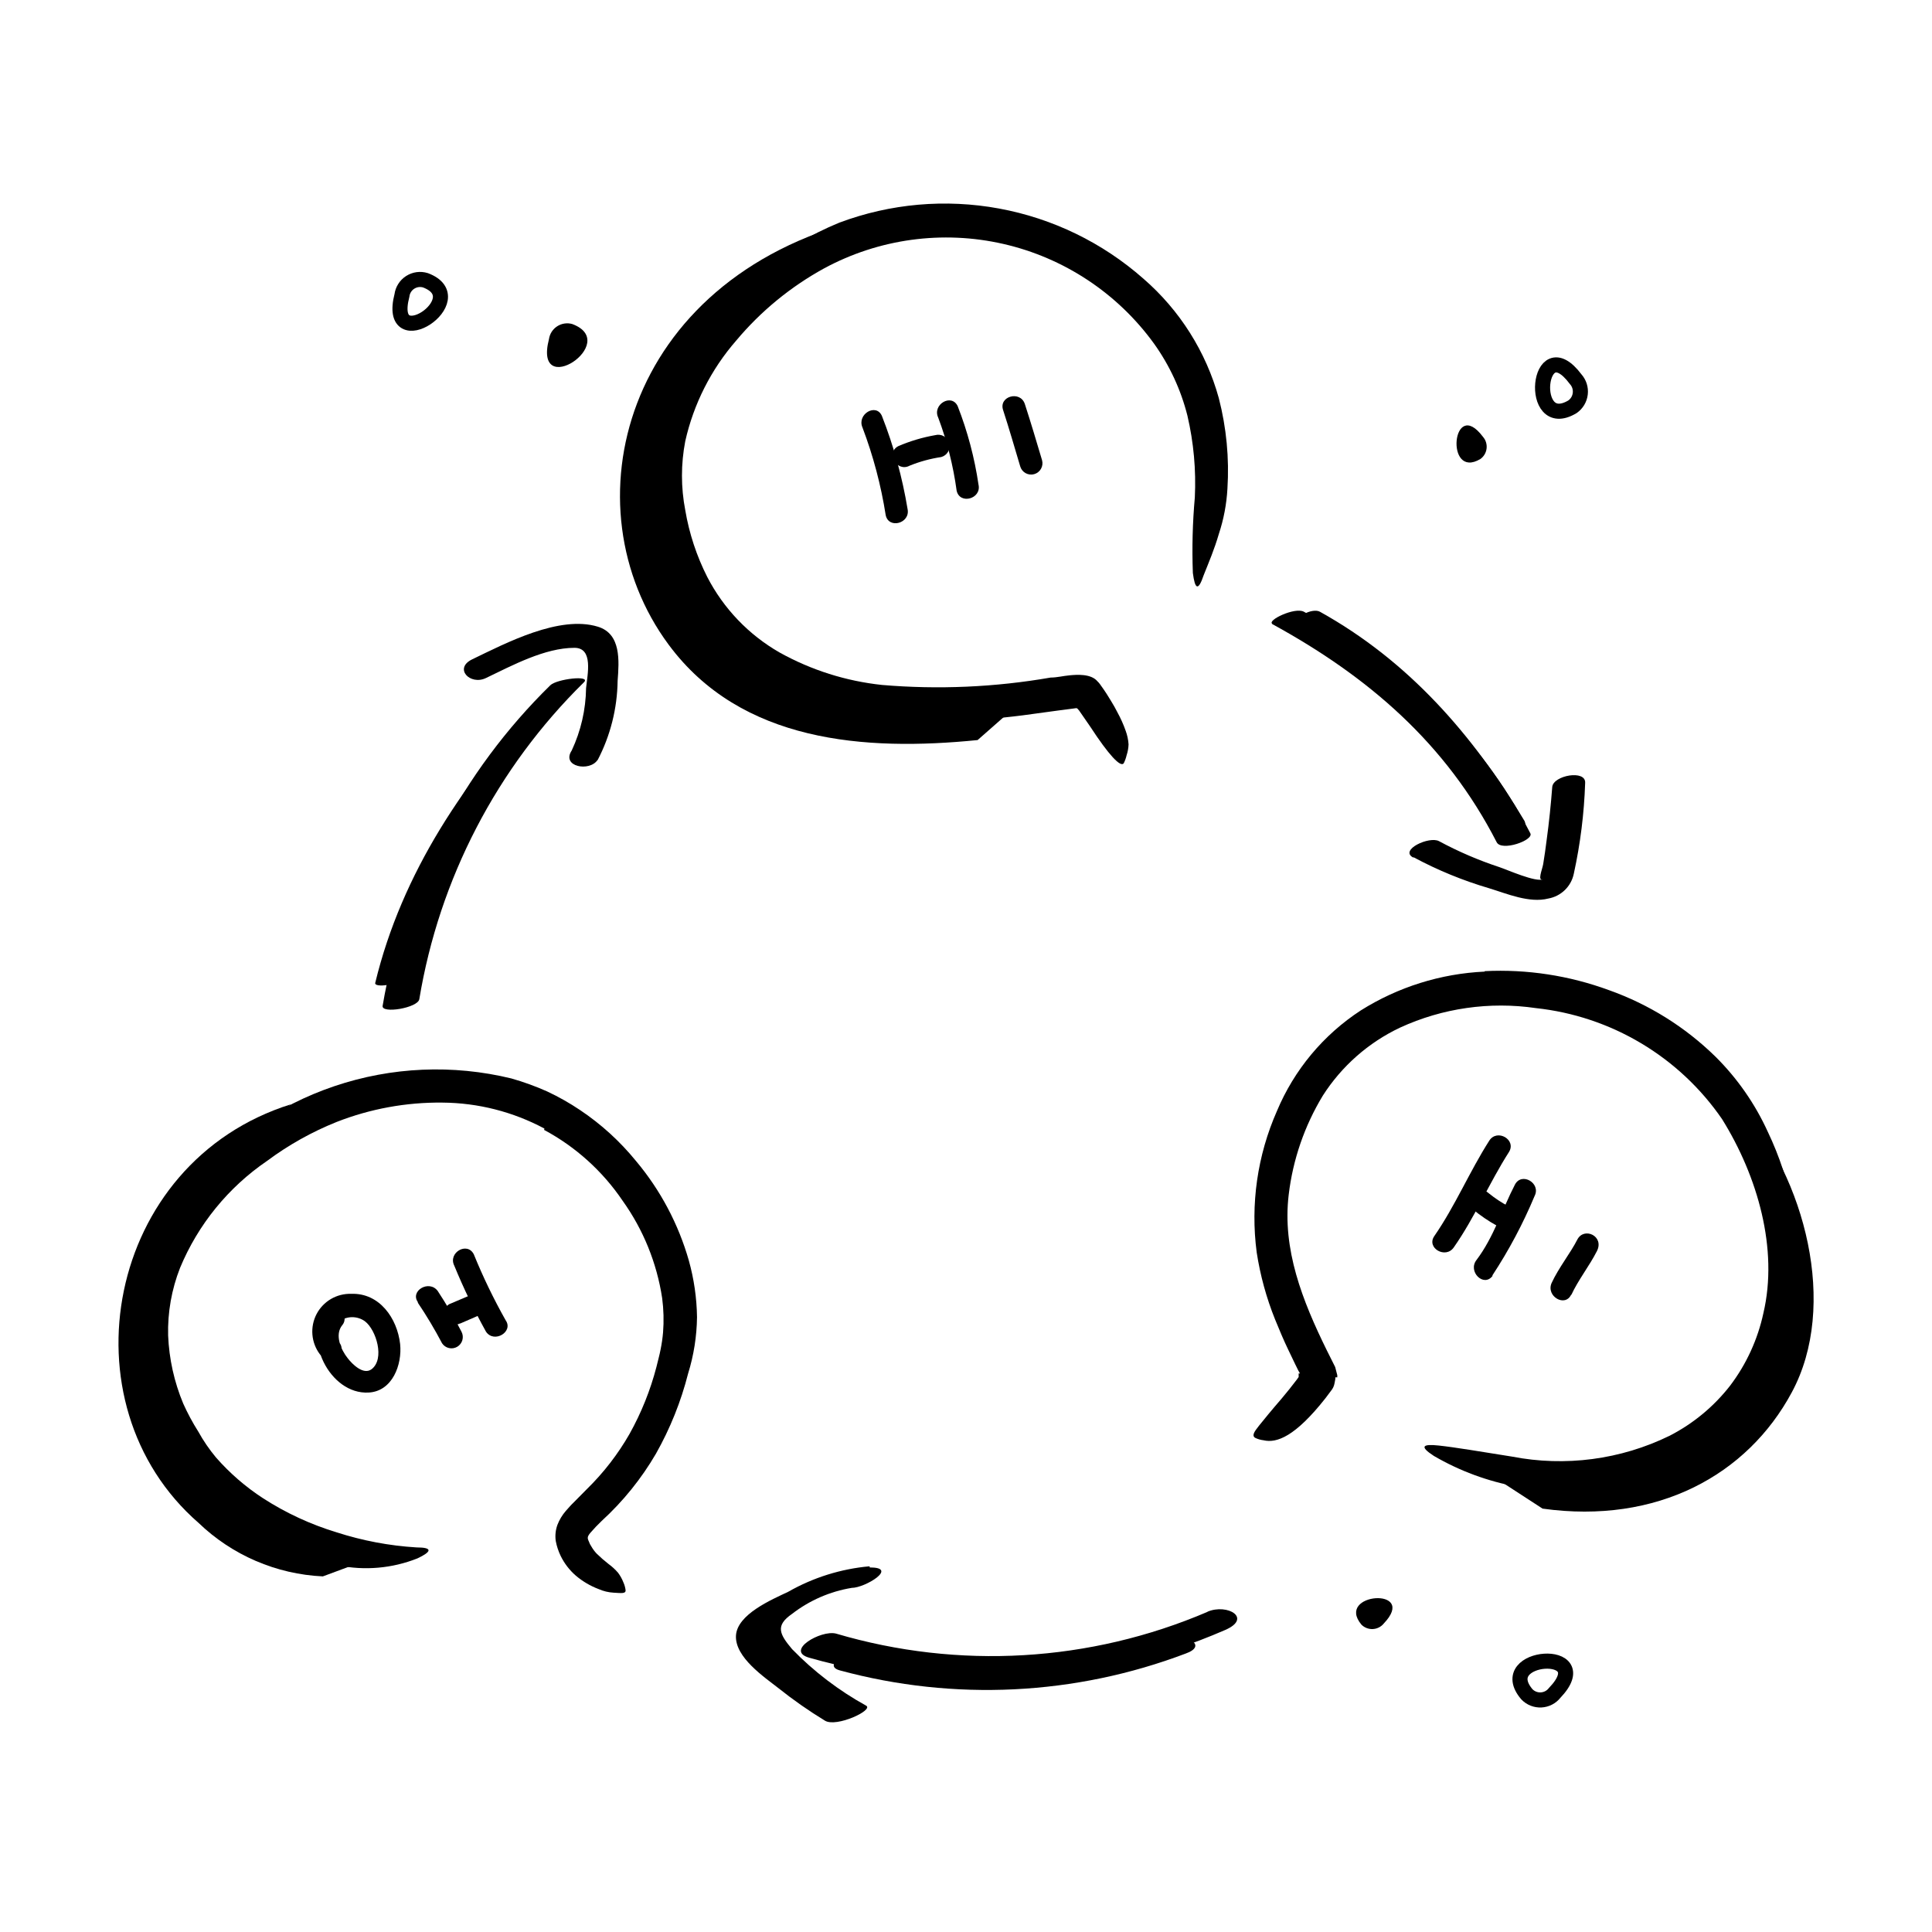 <?xml version="1.0" encoding="UTF-8"?> <svg xmlns="http://www.w3.org/2000/svg" width="128" height="128" viewBox="0 0 128 128" fill="none"> <path d="M26.63 19.57C26.653 19.395 26.713 19.227 26.808 19.078C26.902 18.929 27.028 18.802 27.177 18.707C27.326 18.612 27.493 18.55 27.668 18.526C27.843 18.503 28.021 18.518 28.19 18.57C31.44 19.8 25.57 23.69 26.63 19.57Z" stroke="black" stroke-miterlimit="10"></path> <path d="M36.37 22.47C36.395 22.297 36.456 22.131 36.55 21.983C36.645 21.836 36.77 21.711 36.917 21.616C37.064 21.521 37.23 21.459 37.403 21.434C37.576 21.408 37.752 21.421 37.92 21.47C41.18 22.7 35.31 26.59 36.37 22.47Z" fill="black"></path> <path d="M102.999 112.16C102.891 112.297 102.755 112.41 102.6 112.49C102.445 112.57 102.274 112.616 102.1 112.625C101.925 112.633 101.751 112.604 101.589 112.54C101.426 112.475 101.28 112.376 101.159 112.25C98.899 109.59 105.929 109.1 102.999 112.16Z" stroke="black" stroke-miterlimit="10"></path> <path d="M104.39 25.12C104.506 25.25 104.594 25.402 104.647 25.568C104.7 25.734 104.717 25.91 104.697 26.082C104.677 26.256 104.621 26.422 104.532 26.572C104.443 26.721 104.323 26.85 104.18 26.95C101.2 28.73 101.84 21.72 104.39 25.12Z" stroke="black" stroke-miterlimit="10"></path> <path d="M91.68 107.56C91.593 107.668 91.483 107.757 91.358 107.821C91.234 107.884 91.098 107.921 90.958 107.928C90.819 107.936 90.679 107.914 90.549 107.864C90.418 107.815 90.3 107.738 90.201 107.64C88.421 105.51 94.001 105.12 91.68 107.56Z" fill="black"></path> <path d="M98.25 28.94C98.342 29.045 98.411 29.168 98.452 29.301C98.493 29.434 98.506 29.574 98.49 29.712C98.474 29.851 98.43 29.984 98.359 30.105C98.288 30.225 98.193 30.329 98.08 30.41C95.7 31.83 96.21 26.22 98.25 28.94Z" fill="black"></path> <path d="M42.94 32.63C42.833 31.16 42.955 29.683 43.3 28.25C43.665 26.859 44.196 25.516 44.88 24.25C46.276 21.798 48.134 19.638 50.35 17.89C51.936 16.587 53.709 15.528 55.61 14.75C58.988 13.485 62.646 13.162 66.193 13.816C69.741 14.469 73.044 16.075 75.75 18.46C78.162 20.549 79.901 23.304 80.75 26.38C81.255 28.337 81.448 30.363 81.32 32.38C81.264 33.401 81.072 34.41 80.75 35.38C80.46 36.38 80.1 37.22 79.75 38.1C79.38 39.2 79.17 39.04 79.03 37.96C78.968 36.292 79.011 34.622 79.16 32.96C79.249 31.14 79.084 29.315 78.67 27.54C78.238 25.826 77.488 24.208 76.46 22.77C74.042 19.428 70.491 17.078 66.469 16.16C62.447 15.242 58.228 15.818 54.6 17.78C52.375 19 50.398 20.624 48.77 22.57C47.111 24.476 45.953 26.765 45.4 29.23C45.109 30.74 45.109 32.291 45.4 33.8C45.66 35.342 46.152 36.836 46.86 38.23C47.942 40.323 49.605 42.059 51.65 43.23C53.745 44.396 56.055 45.127 58.44 45.38C62.169 45.696 65.923 45.531 69.61 44.89C70.02 44.89 70.44 44.78 70.88 44.74C71.32 44.7 72.28 44.62 72.71 45.14C72.768 45.195 72.822 45.255 72.87 45.32C73.29 45.9 73.41 46.12 73.59 46.41C73.77 46.7 73.91 46.95 74.03 47.19C74.247 47.584 74.431 47.995 74.58 48.42C74.686 48.709 74.751 49.013 74.77 49.32C74.761 49.565 74.717 49.808 74.64 50.04C74.598 50.224 74.534 50.402 74.45 50.57C74.24 50.86 73.45 50.01 72.23 48.14L71.74 47.43L71.49 47.07C71.39 46.94 71.41 46.99 71.37 46.94C71.33 46.89 71.2 46.94 71.13 46.94L70.13 47.07L67.78 47.39C66.154 47.599 64.518 47.726 62.88 47.77C59.427 47.927 55.978 47.4 52.73 46.22C49.94 45.164 47.532 43.293 45.82 40.85C44.967 39.618 44.294 38.272 43.82 36.85C43.591 36.164 43.401 35.467 43.25 34.76C43.16 34.41 43.11 34.05 43.04 33.7L42.91 32.59L42.94 32.63Z" fill="black"></path> <path d="M36.069 74.77C33.989 73.657 31.669 73.066 29.309 73.05C26.915 73.024 24.538 73.458 22.309 74.33C20.667 74.987 19.117 75.854 17.699 76.91C15.127 78.662 13.122 81.126 11.929 84C11.369 85.426 11.1 86.949 11.139 88.48C11.203 90.031 11.541 91.558 12.139 92.99C12.428 93.633 12.762 94.255 13.139 94.85C13.474 95.456 13.866 96.028 14.309 96.56C15.223 97.603 16.276 98.515 17.439 99.27C18.947 100.242 20.582 100.999 22.299 101.52C24.014 102.074 25.791 102.41 27.589 102.52C28.709 102.52 28.589 102.81 27.649 103.25C25.984 103.91 24.163 104.07 22.409 103.71C20.41 103.265 18.494 102.51 16.729 101.47C14.873 100.451 13.259 99.042 11.999 97.34C10.784 95.632 9.889 93.718 9.359 91.69C8.834 89.63 8.804 87.475 9.269 85.4C9.841 82.939 10.955 80.637 12.529 78.66C15.039 75.56 18.379 73.236 22.159 71.96C25.938 70.683 30.003 70.507 33.879 71.45C34.688 71.68 35.481 71.967 36.249 72.31C37.01 72.666 37.742 73.081 38.439 73.55C39.829 74.481 41.072 75.614 42.129 76.91C43.752 78.841 44.948 81.094 45.639 83.52C45.979 84.739 46.161 85.996 46.179 87.26C46.164 88.529 45.965 89.789 45.589 91C45.117 92.857 44.401 94.642 43.459 96.31C42.494 97.966 41.283 99.467 39.869 100.76C39.599 101.017 39.342 101.287 39.099 101.57C38.989 101.71 38.919 101.81 38.949 101.96C38.967 102.022 38.99 102.083 39.019 102.14C39.055 102.247 39.105 102.348 39.169 102.44C39.269 102.617 39.39 102.782 39.529 102.93C39.779 103.175 40.043 103.405 40.319 103.62C40.551 103.788 40.763 103.983 40.949 104.2C41.094 104.394 41.211 104.606 41.299 104.83C41.377 105.001 41.428 105.184 41.449 105.37C41.449 105.59 41.179 105.55 40.659 105.52C40.314 105.501 39.975 105.42 39.659 105.28C39.109 105.072 38.598 104.771 38.149 104.39C37.732 104.028 37.392 103.586 37.149 103.09C36.995 102.773 36.884 102.437 36.819 102.09C36.769 101.733 36.807 101.37 36.929 101.03C37.06 100.69 37.249 100.375 37.489 100.1C37.669 99.9 37.829 99.71 37.989 99.56L38.879 98.66C39.987 97.577 40.94 96.345 41.709 95C42.488 93.605 43.086 92.117 43.489 90.57C43.579 90.18 43.699 89.77 43.769 89.39C43.843 89.024 43.897 88.653 43.929 88.28C43.989 87.52 43.969 86.756 43.869 86C43.516 83.674 42.618 81.464 41.249 79.55C39.922 77.588 38.137 75.979 36.049 74.86L36.069 74.77Z" fill="black"></path> <path d="M93.66 56.8C95.251 57.654 96.927 58.341 98.66 58.85C99.84 59.21 101.32 59.85 102.58 59.53C102.994 59.456 103.377 59.259 103.679 58.965C103.98 58.671 104.186 58.293 104.27 57.88C104.702 55.907 104.953 53.899 105.02 51.88C105.09 50.97 102.9 51.37 102.84 52.14C102.75 53.31 102.63 54.48 102.47 55.65C102.4 56.19 102.33 56.72 102.24 57.25C102.18 57.61 101.83 58.41 102.24 58.25C101.77 58.48 99.83 57.61 99.34 57.45C97.958 56.995 96.62 56.42 95.34 55.73C94.69 55.38 92.7 56.31 93.62 56.81L93.66 56.8Z" fill="black"></path> <path d="M57.609 103.771C55.712 103.941 53.874 104.517 52.219 105.461C51.149 105.971 48.819 106.951 48.759 108.381C48.699 109.811 50.639 111.111 51.569 111.841C52.552 112.625 53.584 113.347 54.659 114.001C55.419 114.461 57.919 113.291 57.379 113.001C55.57 112.003 53.918 110.743 52.479 109.261C51.639 108.261 51.349 107.701 52.479 106.921C53.633 106.029 54.99 105.438 56.429 105.201C57.319 105.201 59.559 103.831 57.629 103.851L57.609 103.771Z" fill="black"></path> <path d="M39.589 50.37C40.439 48.745 40.894 46.943 40.919 45.11C41.019 43.78 41.159 41.99 39.609 41.52C37.069 40.74 33.529 42.6 31.289 43.68C30.039 44.28 31.149 45.43 32.199 44.92C33.929 44.09 36.099 42.92 38.059 42.92C39.329 42.92 38.919 44.68 38.829 45.59C38.809 47.018 38.485 48.426 37.879 49.72C37.169 50.8 39.059 51.15 39.589 50.35V50.37Z" fill="black"></path> <path d="M98.369 64.341C101.169 64.203 103.968 64.632 106.599 65.6C109.24 66.539 111.646 68.04 113.649 70.001C115.103 71.442 116.282 73.137 117.129 75.001C118.656 78.202 119.344 81.74 119.129 85.281C118.999 87.058 118.556 88.798 117.819 90.421C117.068 92.034 116.004 93.482 114.689 94.68C112.352 96.758 109.455 98.1 106.359 98.54C102.446 99.194 98.427 98.458 94.999 96.46C93.999 95.811 94.279 95.66 95.319 95.77C96.359 95.88 98.149 96.18 100.159 96.501C103.703 97.191 107.376 96.707 110.619 95.121C112.177 94.32 113.542 93.191 114.619 91.811C115.699 90.388 116.453 88.746 116.829 87.001C117.829 82.751 116.449 77.93 114.089 74.141C112.685 72.1 110.856 70.386 108.728 69.118C106.6 67.849 104.223 67.055 101.759 66.79C98.698 66.341 95.571 66.789 92.759 68.081C90.662 69.072 88.888 70.635 87.639 72.591C86.425 74.594 85.654 76.834 85.379 79.16C84.949 82.77 86.279 86.16 87.909 89.471L88.459 90.57L88.599 91.111V91.251C88.539 91.251 88.729 91.251 88.469 91.251V91.361L88.419 91.63C88.388 91.822 88.305 92.002 88.179 92.15L87.819 92.63C85.819 95.171 84.589 95.63 83.709 95.421C83.511 95.398 83.318 95.341 83.139 95.251C82.939 95.1 83.089 94.861 83.409 94.46C83.729 94.061 84.219 93.46 84.919 92.65C85.259 92.251 85.589 91.831 85.919 91.4L86.039 91.231V91.171C86.043 91.137 86.043 91.104 86.039 91.07C86.039 91.07 86.039 91.07 86.039 90.99L86.129 91.001C86.049 90.9 85.629 90.001 85.349 89.421C85.069 88.841 84.749 88.091 84.479 87.421C83.902 85.989 83.493 84.496 83.259 82.971C82.839 79.787 83.303 76.549 84.599 73.611C85.742 70.88 87.679 68.556 90.159 66.941C92.625 65.391 95.45 64.506 98.359 64.371L98.369 64.341Z" fill="black"></path> <path d="M27.78 66.2C29.102 58.222 32.922 50.869 38.69 45.2C39.18 44.71 36.89 44.98 36.46 45.4C30.61 51.132 26.721 58.566 25.35 66.64C25.26 67.18 27.68 66.78 27.78 66.2Z" fill="black"></path> <path d="M79.999 106.79C72.213 110.121 63.51 110.63 55.389 108.23C54.389 107.97 51.979 109.37 53.619 109.83C62.731 112.419 72.459 111.772 81.149 108C82.999 107.21 81.319 106.22 79.999 106.78V106.79Z" fill="black"></path> <path d="M84.259 41.33C90.649 44.82 95.799 49.25 99.159 55.8C99.479 56.43 101.629 55.67 101.389 55.21C97.999 48.6 92.809 44.06 86.389 40.53C85.789 40.2 83.909 41.11 84.299 41.33H84.259Z" fill="black"></path> <path d="M57.14 28.32C57.852 30.198 58.368 32.145 58.68 34.13C58.88 35.07 60.32 34.67 60.13 33.73C59.781 31.619 59.211 29.551 58.43 27.56C58.05 26.68 56.76 27.44 57.14 28.32V28.32Z" fill="black"></path> <path d="M62.16 27.67C62.746 29.233 63.155 30.856 63.38 32.51C63.59 33.45 65.04 33.05 64.829 32.11C64.567 30.33 64.104 28.586 63.45 26.91C63.039 26.04 61.749 26.8 62.16 27.67V27.67Z" fill="black"></path> <path d="M60.27 30.85C60.942 30.578 61.644 30.387 62.36 30.28C62.553 30.227 62.716 30.099 62.814 29.926C62.913 29.753 62.938 29.547 62.885 29.355C62.832 29.163 62.705 28.999 62.532 28.901C62.358 28.802 62.153 28.777 61.96 28.83C61.118 28.977 60.296 29.222 59.51 29.56C58.66 30.01 59.42 31.31 60.27 30.85V30.85Z" fill="black"></path> <path d="M66.459 27.17C66.859 28.4 67.219 29.65 67.589 30.89C67.642 31.082 67.769 31.245 67.943 31.344C68.117 31.442 68.322 31.468 68.514 31.415C68.707 31.362 68.87 31.234 68.968 31.061C69.067 30.887 69.092 30.682 69.039 30.49C68.669 29.25 68.299 28 67.899 26.77C67.599 25.85 66.149 26.25 66.459 27.17Z" fill="black"></path> <path d="M21.63 86.67C20 88.61 21.83 92.4 24.42 92.26C26 92.18 26.65 90.41 26.51 89.05C26.32 87.34 25.14 85.65 23.27 85.72C22.799 85.705 22.334 85.823 21.927 86.061C21.52 86.299 21.189 86.647 20.971 87.065C20.754 87.483 20.659 87.954 20.698 88.424C20.737 88.894 20.907 89.343 21.19 89.72C21.76 90.49 23.06 89.72 22.49 88.96C22.14 88.48 21.98 87.96 22.49 87.54C22.736 87.362 23.032 87.266 23.335 87.266C23.639 87.266 23.935 87.362 24.18 87.54C24.92 88.1 25.52 90.04 24.61 90.72C24.07 91.11 23.34 90.38 23.04 89.99C22.59 89.43 22.15 88.43 22.68 87.79C23.21 87.15 22.25 85.99 21.62 86.73L21.63 86.67Z" fill="black"></path> <path d="M27.67 86.29C28.259 87.163 28.799 88.068 29.29 89C29.397 89.159 29.56 89.27 29.746 89.312C29.933 89.355 30.128 89.324 30.293 89.227C30.457 89.13 30.578 88.974 30.632 88.791C30.685 88.607 30.667 88.41 30.58 88.24C30.103 87.309 29.575 86.404 29 85.53C28.43 84.76 27.13 85.53 27.7 86.29H27.67Z" fill="black"></path> <path d="M30.1 83.86C30.715 85.356 31.416 86.815 32.2 88.23C32.74 89.02 34.04 88.23 33.5 87.47C32.705 86.059 32 84.6 31.39 83.1C30.95 82.24 29.66 83 30.1 83.86Z" fill="black"></path> <path d="M30.479 87.691L31.609 87.201C31.774 87.101 31.894 86.941 31.944 86.755C31.994 86.569 31.971 86.37 31.879 86.201C31.775 86.039 31.616 85.922 31.431 85.872C31.246 85.822 31.049 85.843 30.879 85.931L29.749 86.411C29.585 86.512 29.467 86.672 29.417 86.858C29.367 87.043 29.389 87.241 29.479 87.411C29.582 87.572 29.742 87.689 29.927 87.739C30.111 87.789 30.308 87.768 30.479 87.681V87.691Z" fill="black"></path> <path d="M96.319 82.64C97.719 80.64 98.659 78.38 99.969 76.33C100.489 75.51 99.189 74.76 98.669 75.57C97.359 77.62 96.419 79.88 95.029 81.89C94.479 82.68 95.779 83.43 96.319 82.64V82.64Z" fill="black"></path> <path d="M98.88 84.49C99.97 82.83 100.904 81.072 101.67 79.24C102.11 78.39 100.82 77.63 100.37 78.48C99.52 80.12 98.97 81.96 97.82 83.48C97.23 84.24 98.29 85.3 98.88 84.54V84.49Z" fill="black"></path> <path d="M97.579 80.12C98.076 80.533 98.612 80.898 99.179 81.21C100.029 81.67 100.789 80.38 99.939 79.92C99.479 79.676 99.043 79.388 98.639 79.06C98.496 78.924 98.306 78.849 98.109 78.849C97.912 78.849 97.722 78.924 97.579 79.06C97.438 79.201 97.359 79.391 97.359 79.59C97.359 79.789 97.438 79.979 97.579 80.12V80.12Z" fill="black"></path> <path d="M104.099 85.801C104.559 84.801 105.289 83.891 105.799 82.891C106.309 81.891 104.939 81.261 104.499 82.131C104.059 83.001 103.259 84.001 102.799 85.001C102.409 85.881 103.699 86.641 104.099 85.761V85.801Z" fill="black"></path> <path d="M77.7 108.63C71.055 111.087 63.803 111.381 56.98 109.47C56.27 109.28 54.42 110.34 55.65 110.67C63.214 112.72 71.232 112.328 78.56 109.55C79.99 109.04 78.69 108.27 77.7 108.63Z" fill="black"></path> <path d="M26.56 64.81C28.3 57.59 32.45 51.35 37.56 46.03C37.9 45.68 36.28 45.87 35.99 46.18C30.85 51.54 26.62 57.83 24.86 65.12C24.78 65.47 26.47 65.24 26.58 64.81H26.56Z" fill="black"></path> <path d="M86.25 41.34C92.04 44.56 96.25 49.34 99.57 55C99.87 55.51 101.36 55 100.99 54.37C97.57 48.66 93.31 43.79 87.45 40.53C86.94 40.24 85.55 40.95 86.25 41.34V41.34Z" fill="black"></path> <path d="M56.999 14.56C41.289 18.561 37.519 33.56 44.299 42.711C49.099 49.191 57.299 49.781 64.769 49.031L67.169 46.92C67.169 46.92 51.329 49.281 46.459 39.141C46.459 39.141 42.189 33.74 45.459 26.02C48.729 18.3 56.999 14.56 56.999 14.56Z" fill="black"></path> <path d="M19.28 73.16C7 77 4.07 93 13.16 100.9C15.383 103.038 18.308 104.296 21.39 104.44L24.3 103.36C24.3 103.36 14.12 100.44 12.22 95.05C10.32 89.66 8.6 81.41 19.28 73.16Z" fill="black"></path> <path d="M115.299 73.16C119.589 78.05 121.809 86.5 118.709 92.25C115.769 97.72 109.799 101.01 102.199 99.95L99.199 98C99.199 98 107.809 99.14 112.779 95.24C117.569 91.52 120.809 85.91 115.299 73.16Z" fill="black"></path> </svg> 